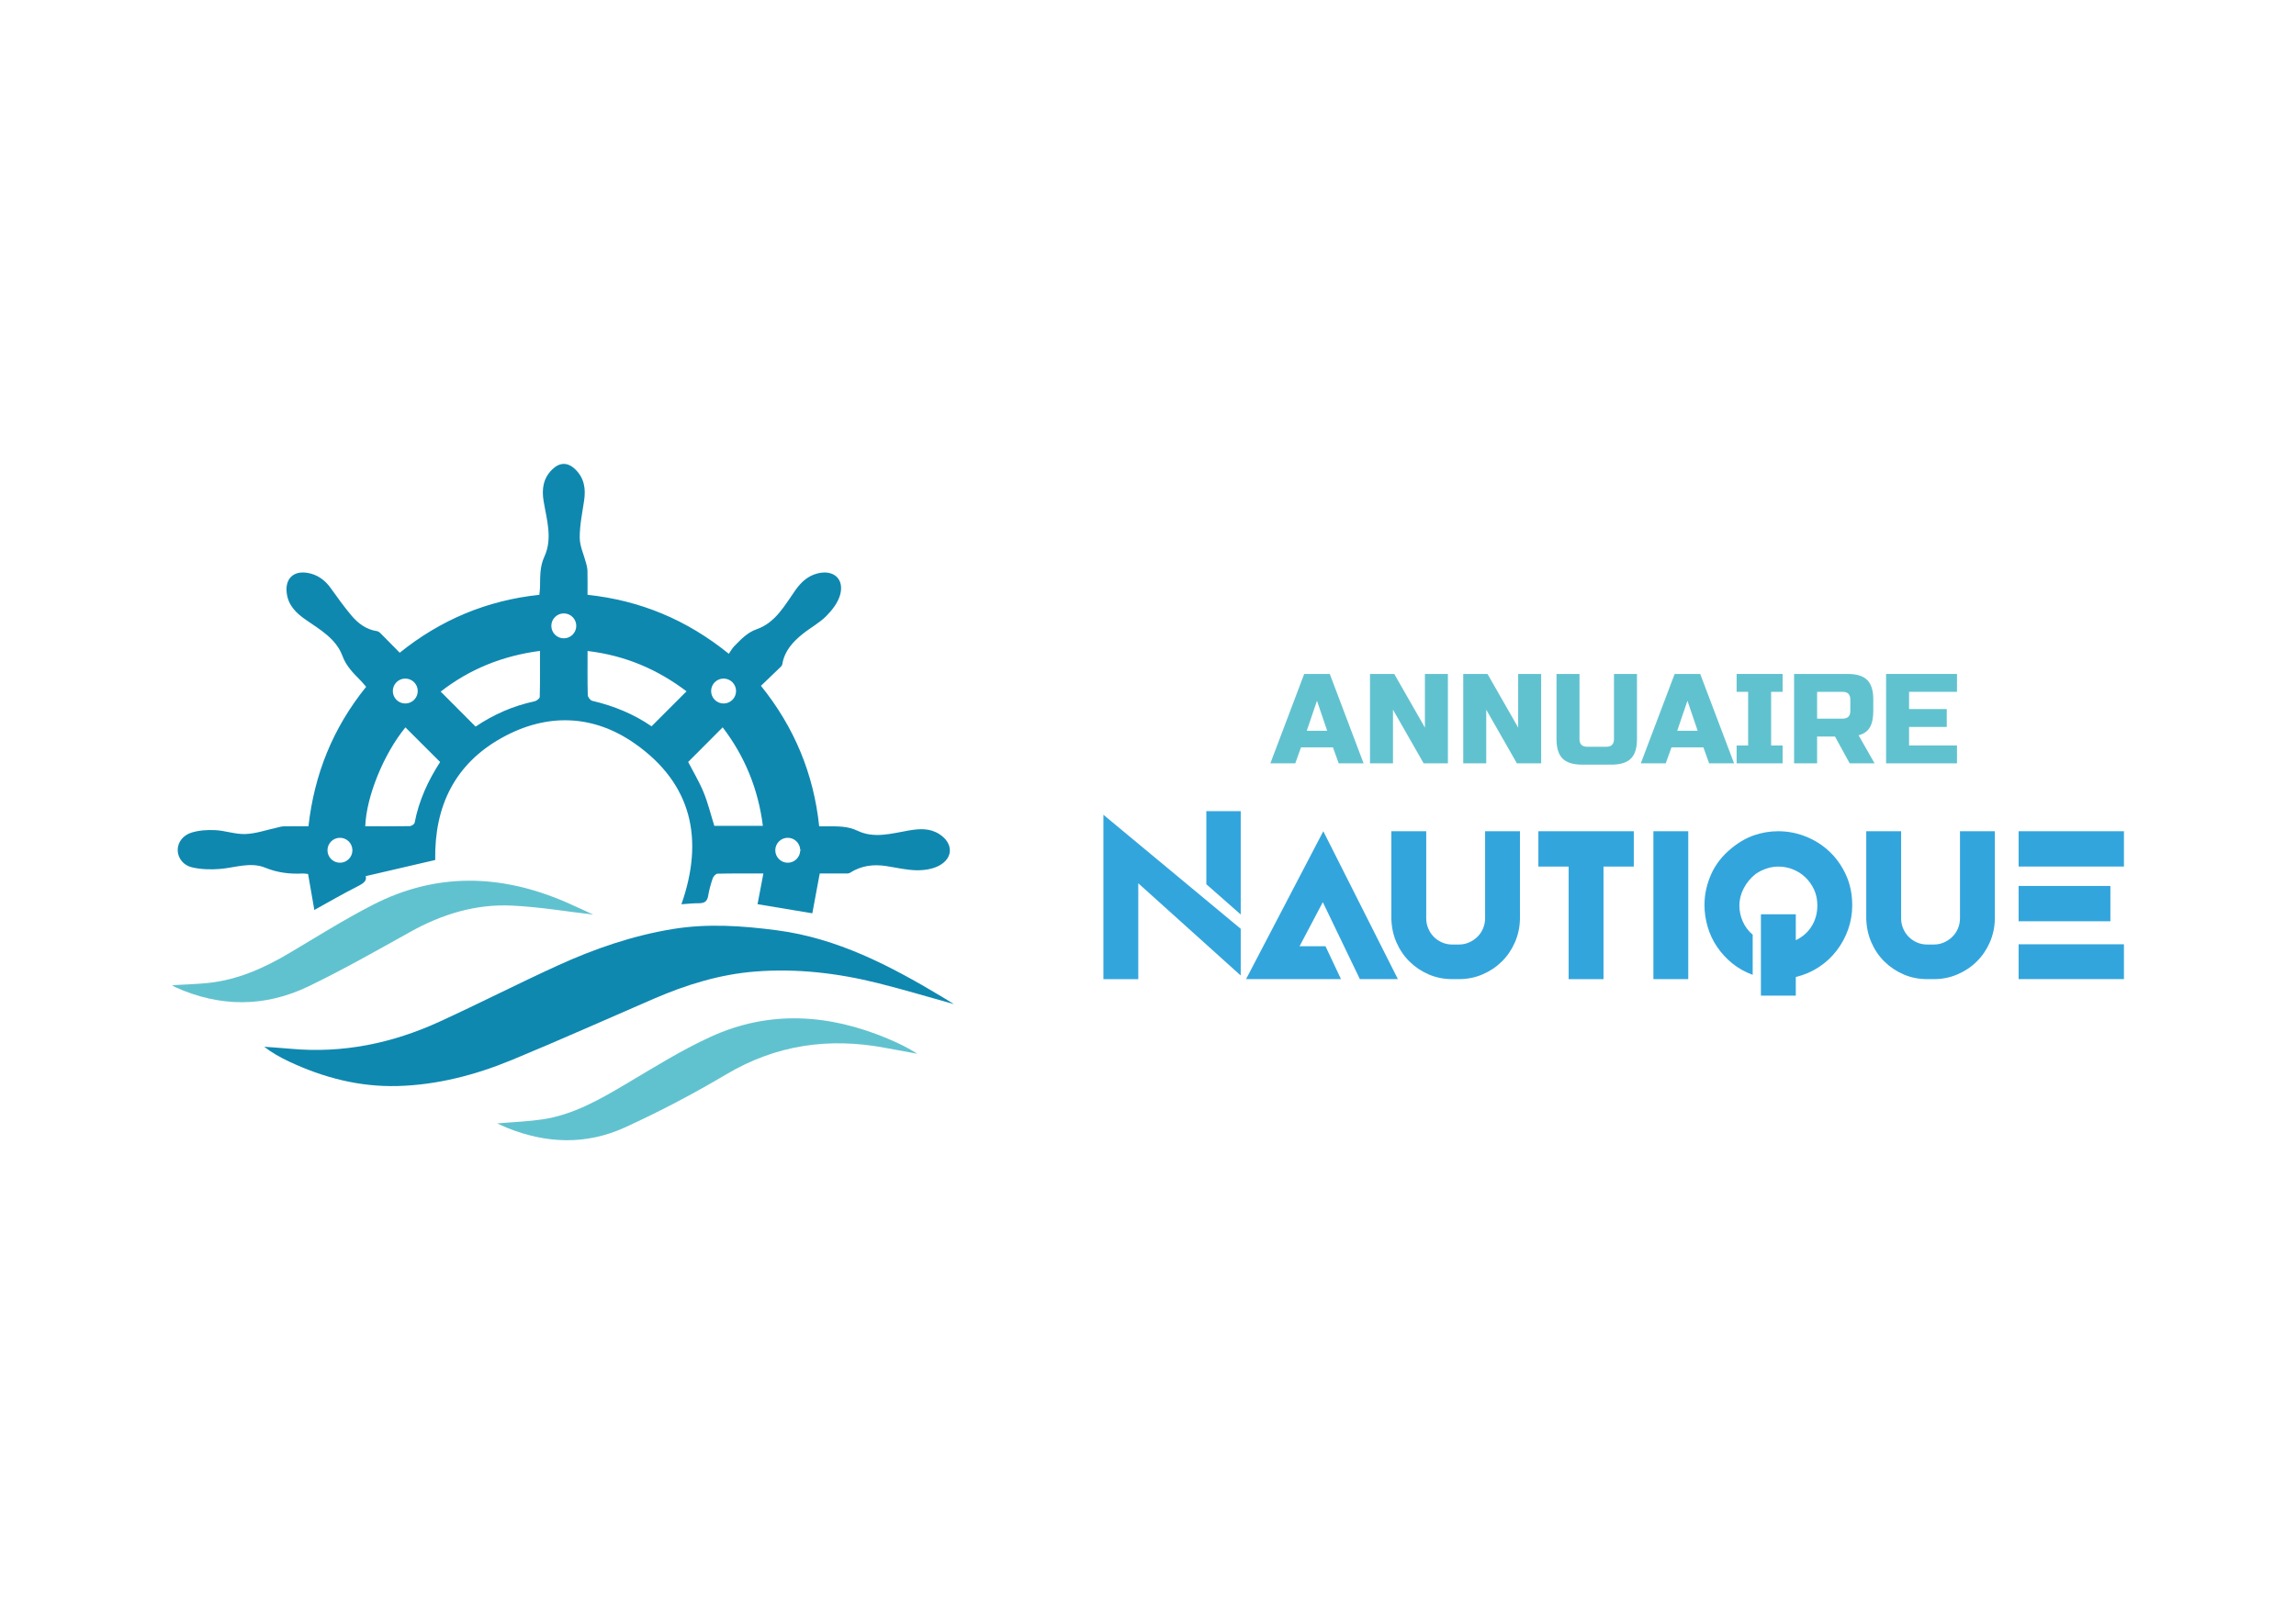<?xml version="1.0" encoding="utf-8"?>
<!-- Generator: Adobe Illustrator 16.0.0, SVG Export Plug-In . SVG Version: 6.00 Build 0)  -->
<!DOCTYPE svg PUBLIC "-//W3C//DTD SVG 1.1//EN" "http://www.w3.org/Graphics/SVG/1.1/DTD/svg11.dtd">
<svg version="1.1" id="Calque_1" xmlns="http://www.w3.org/2000/svg" xmlns:xlink="http://www.w3.org/1999/xlink" x="0px" y="0px"
	 width="358.923px" height="250.833px" viewBox="0 0 358.923 250.833" enable-background="new 0 0 358.923 250.833"
	 xml:space="preserve">
<g>
	<g>
		<g>
			<path fill="#61C2CF" d="M202.483,119.364h-3.893l5.289-13.979h3.999l5.287,13.979h-3.891l-0.898-2.497h-4.995L202.483,119.364z
				 M204.281,114.271h3.193l-1.596-4.692L204.281,114.271z"/>
			<path fill="#61C2CF" d="M226.346,119.364h-3.793l-4.793-8.388v8.388h-3.595v-13.979h3.793l4.793,8.387v-8.387h3.595V119.364
				L226.346,119.364z"/>
			<path fill="#61C2CF" d="M240.923,119.364h-3.793l-4.793-8.388v8.388h-3.595v-13.979h3.793l4.793,8.387v-8.387h3.595V119.364
				L240.923,119.364z"/>
			<path fill="#61C2CF" d="M252.306,105.385h3.595v10.185c0,1.398-0.314,2.414-0.948,3.046c-0.631,0.633-1.646,0.95-3.047,0.95
				h-4.591c-1.399,0-2.412-0.317-3.046-0.95c-0.631-0.632-0.949-1.647-0.949-3.046v-10.185h3.595v10.185
				c0,0.799,0.4,1.198,1.201,1.198h2.993c0.797,0,1.197-0.4,1.197-1.198V105.385L252.306,105.385z"/>
			<path fill="#61C2CF" d="M260.398,119.364H256.5l5.291-13.979h3.995l5.294,13.979h-3.897l-0.898-2.497h-4.991L260.398,119.364z
				 M262.192,114.271h3.197l-1.599-4.692L262.192,114.271z"/>
			<path fill="#61C2CF" d="M278.667,119.364h-7.189v-2.794h1.798v-8.389h-1.798v-2.796h7.189v2.796h-1.797v8.389h1.797V119.364z"/>
			<path fill="#61C2CF" d="M280.464,105.385h8.385c1.4,0,2.412,0.316,3.046,0.95c0.634,0.633,0.949,1.647,0.949,3.044v1.798
				c0,1.104-0.18,1.964-0.549,2.576c-0.369,0.612-0.949,1.019-1.75,1.219l2.501,4.392h-3.895l-2.296-4.193h-2.797v4.193h-3.595
				V105.385L280.464,105.385z M289.25,109.379c0-0.797-0.4-1.198-1.198-1.198h-3.992v4.193h3.992c0.798,0,1.198-0.399,1.198-1.197
				V109.379z"/>
			<path fill="#61C2CF" d="M305.927,119.364h-11.084v-13.979h11.084v2.795h-7.492v2.696h5.89v2.795h-5.89v2.896h7.492V119.364z"/>
		</g>
	</g>
	<g>
		<path fill="#33A5DD" d="M193.957,145.234v7.306l-16.014-14.424v14.994h-5.452v-25.707L193.957,145.234z M193.957,142.999
			l-5.376-4.731v-11.432h5.376V142.999z"/>
		<path fill="#33A5DD" d="M212.583,153.106l-5.792-12.037l-3.636,6.89h4.052l2.425,5.147H194.79l12.076-23.128l11.661,23.128
			H212.583z"/>
		<path fill="#33A5DD" d="M232.158,129.978h5.449v13.704c-0.025,1.313-0.291,2.542-0.798,3.691
			c-0.505,1.149-1.187,2.147-2.047,2.989c-0.86,0.848-1.863,1.517-3.015,2.008c-1.15,0.494-2.371,0.736-3.66,0.736h-1.063
			c-1.314,0-2.541-0.243-3.68-0.736c-1.138-0.492-2.138-1.16-2.995-2.008c-0.857-0.842-1.542-1.845-2.05-3.007
			c-0.505-1.16-0.77-2.412-0.795-3.749v-13.628h5.452v13.628c0,0.555,0.104,1.084,0.322,1.591c0.211,0.504,0.504,0.939,0.87,1.304
			c0.365,0.369,0.794,0.656,1.289,0.872c0.489,0.214,1.013,0.32,1.57,0.32h1.06c0.555,0,1.078-0.105,1.57-0.32
			c0.492-0.216,0.927-0.504,1.309-0.872c0.375-0.364,0.672-0.799,0.886-1.304c0.218-0.506,0.325-1.036,0.325-1.591V129.978
			L232.158,129.978z"/>
		<path fill="#33A5DD" d="M255.403,129.978v5.526h-4.735v17.606h-5.449v-17.606h-4.733v-5.526H255.403z"/>
		<path fill="#33A5DD" d="M258.468,153.106v-23.128h5.451v23.128H258.468z"/>
		<path fill="#33A5DD" d="M277.964,129.978c1.491,0,2.933,0.277,4.336,0.833c1.399,0.556,2.636,1.343,3.708,2.366
			c1.075,1.023,1.933,2.239,2.573,3.653c0.646,1.415,0.968,2.991,0.968,4.733c0,1.313-0.215,2.575-0.644,3.787
			c-0.429,1.211-1.034,2.321-1.819,3.33c-0.778,1.01-1.712,1.866-2.8,2.574c-1.085,0.708-2.271,1.211-3.557,1.515v2.916h-5.452
			v-12.72h5.452v4.05c1.059-0.503,1.885-1.231,2.479-2.187c0.593-0.958,0.889-2.039,0.889-3.246c0-0.905-0.17-1.731-0.508-2.472
			c-0.344-0.741-0.798-1.384-1.365-1.923c-0.567-0.541-1.217-0.957-1.952-1.247c-0.731-0.289-1.488-0.434-2.267-0.434
			c-0.584,0-1.176,0.095-1.781,0.284c-0.603,0.189-1.186,0.473-1.741,0.85c-0.807,0.629-1.438,1.384-1.895,2.267
			c-0.454,0.88-0.679,1.775-0.679,2.682c0,0.857,0.174,1.687,0.527,2.493c0.356,0.806,0.873,1.498,1.555,2.078v6.272
			c-1.189-0.432-2.245-1.023-3.182-1.78c-0.934-0.76-1.729-1.623-2.388-2.595c-0.655-0.971-1.147-2.018-1.473-3.142
			c-0.331-1.123-0.495-2.264-0.495-3.426c0-1.589,0.341-3.167,1.022-4.731c0.684-1.564,1.753-2.942,3.219-4.128
			c1.136-0.933,2.314-1.609,3.541-2.026C275.46,130.186,276.703,129.978,277.964,129.978z"/>
		<path fill="#33A5DD" d="M306.397,129.978h5.448v13.704c-0.021,1.313-0.29,2.542-0.795,3.691c-0.507,1.149-1.188,2.147-2.049,2.989
			c-0.857,0.848-1.864,1.517-3.015,2.008c-1.151,0.494-2.368,0.736-3.661,0.736h-1.063c-1.312,0-2.541-0.243-3.68-0.736
			c-1.135-0.492-2.135-1.16-2.995-2.008c-0.858-0.842-1.542-1.845-2.047-3.007c-0.505-1.16-0.77-2.412-0.798-3.749v-13.628h5.452
			v13.628c0,0.555,0.107,1.084,0.321,1.591c0.215,0.504,0.508,0.939,0.874,1.304c0.362,0.369,0.794,0.656,1.283,0.872
			c0.495,0.214,1.019,0.32,1.573,0.32h1.06c0.555,0,1.081-0.105,1.573-0.32c0.488-0.216,0.927-0.504,1.303-0.872
			c0.378-0.364,0.675-0.799,0.892-1.304c0.212-0.506,0.322-1.036,0.322-1.591V129.978L306.397,129.978z"/>
		<path fill="#33A5DD" d="M315.56,129.978h16.466v5.526H315.56V129.978z M329.907,138.532v5.529H315.56v-5.529H329.907z
			 M315.56,153.106v-5.45h16.466v5.45H315.56z"/>
	</g>
	<g>
		<path fill="#0F88B0" d="M149.123,157.013c-4.087-1.138-7.946-2.298-11.854-3.276c-6.306-1.577-12.714-2.33-19.219-1.819
			c-5.541,0.437-10.784,2.065-15.865,4.263c-7.381,3.191-14.72,6.483-22.151,9.556c-5.699,2.354-11.641,3.91-17.853,4.082
			c-5.983,0.165-11.625-1.303-17.008-3.834c-1.34-0.631-2.64-1.349-3.872-2.306c1.369,0.102,2.741,0.187,4.108,0.313
			c8.181,0.757,15.946-0.858,23.352-4.259c6.151-2.824,12.188-5.904,18.344-8.72c5.798-2.652,11.803-4.722,18.134-5.751
			c5.414-0.879,10.798-0.501,16.187,0.202c9.474,1.236,17.712,5.542,25.747,10.354C147.773,156.176,148.366,156.55,149.123,157.013z
			"/>
		<path fill="#61C2CF" d="M77.704,175.668c2.617-0.225,4.878-0.303,7.103-0.634c4.734-0.707,8.803-3.026,12.856-5.421
			c4.42-2.614,8.797-5.376,13.453-7.501c9.188-4.194,18.501-3.56,27.688,0.309c1.577,0.664,3.122,1.404,4.603,2.353
			c-1.668-0.306-3.34-0.608-5.007-0.921c-8.789-1.653-17.043-0.501-24.854,4.131c-5.151,3.056-10.482,5.864-15.933,8.343
			c-5.993,2.725-12.212,2.507-18.326,0.035C78.85,176.185,78.425,175.985,77.704,175.668z"/>
		<path fill="#0F88B0" d="M125.088,132.811c0.002,0.047,0.008,0.095,0.008,0.144c0,0.033-0.003,0.064-0.006,0.096
			c0.053-0.04,0.102-0.076,0.157-0.115C125.193,132.893,125.14,132.852,125.088,132.811z"/>
		<path fill="#0F88B0" d="M146.833,130.424c-1.485-0.947-3.074-0.85-4.736-0.567c-2.674,0.457-5.418,1.31-8.046,0.046
			c-1.539-0.741-3.074-0.683-4.657-0.695c-0.404-0.003-0.81,0-1.334,0c-0.865-8.227-3.897-15.508-9.103-21.967
			c0.983-0.94,1.878-1.785,2.756-2.644c0.224-0.218,0.535-0.461,0.579-0.731c0.342-2.067,1.637-3.49,3.174-4.727
			c1.203-0.969,2.613-1.715,3.694-2.797c0.921-0.922,1.822-2.092,2.168-3.311c0.71-2.514-1.058-4.037-3.603-3.346
			c-1.482,0.403-2.508,1.361-3.382,2.596c-1.673,2.367-3.093,5.071-6.037,6.104c-1.525,0.536-2.485,1.615-3.531,2.67
			c-0.318,0.321-0.535,0.743-0.842,1.179c-6.582-5.337-13.834-8.334-22.087-9.227c0-1.305,0.017-2.524-0.009-3.742
			c-0.011-0.394-0.107-0.789-0.206-1.174c-0.346-1.335-0.994-2.664-1.004-4c-0.014-1.936,0.395-3.881,0.686-5.813
			c0.28-1.86,0.021-3.541-1.394-4.899c-1.178-1.131-2.428-1.118-3.603,0.038c-1.397,1.373-1.646,3.053-1.34,4.911
			c0.476,2.902,1.445,5.852,0.121,8.719c-0.726,1.57-0.643,3.13-0.677,4.733c-0.007,0.394-0.066,0.786-0.107,1.229
			c-8.202,0.872-15.432,3.91-21.824,9.054c-0.968-0.982-1.823-1.863-2.695-2.728c-0.251-0.248-0.53-0.593-0.834-0.638
			c-1.707-0.255-2.986-1.215-4.034-2.467c-1.14-1.358-2.182-2.801-3.209-4.247c-0.917-1.293-2.104-2.147-3.66-2.406
			c-2.211-0.368-3.513,0.943-3.235,3.159c0.242,1.946,1.478,3.13,2.99,4.181c2.239,1.553,4.727,2.951,5.728,5.668
			c0.61,1.655,1.776,2.746,2.921,3.924c0.271,0.281,0.515,0.586,0.775,0.888c-5.185,6.414-8.106,13.657-9.017,21.809
			c-1.369,0-2.639-0.016-3.908,0.009c-0.337,0.006-0.671,0.128-1.006,0.199c-1.639,0.354-3.268,0.935-4.916,1.001
			c-1.563,0.065-3.142-0.525-4.725-0.608c-1.234-0.063-2.542,0.022-3.714,0.381c-1.212,0.371-2.168,1.383-2.168,2.725
			c0,1.343,0.957,2.401,2.178,2.697c1.407,0.342,2.938,0.383,4.393,0.268c2.383-0.186,4.785-1.151,7.129-0.19
			c1.926,0.791,3.854,1.001,5.873,0.9c0.265-0.012,0.533,0.049,0.805,0.076c0.322,1.857,0.638,3.674,0.978,5.625
			c2.348-1.293,4.5-2.549,6.721-3.67c0.888-0.448,1.538-0.861,1.31-1.619c3.671-0.853,7.267-1.688,10.864-2.524
			c-0.141-8.529,3.145-15.07,10.443-19.122c6.996-3.881,14.255-3.664,20.797,0.938c8.919,6.275,10.81,14.963,7.251,25.105
			c0.947-0.062,1.806-0.166,2.663-0.158c0.841,0.01,1.358-0.211,1.512-1.14c0.155-0.937,0.416-1.863,0.72-2.764
			c0.104-0.3,0.483-0.711,0.744-0.717c2.355-0.055,4.712-0.033,7.173-0.033c-0.325,1.71-0.619,3.255-0.914,4.801
			c2.844,0.473,5.617,0.935,8.564,1.425c0.379-2.034,0.765-4.107,1.159-6.231c1.317,0,2.543,0.006,3.771-0.003
			c0.315-0.001,0.701,0.063,0.937-0.088c1.758-1.127,3.659-1.378,5.68-1.066c1.573,0.243,3.145,0.626,4.723,0.658
			c1.177,0.023,2.495-0.167,3.519-0.705C149.072,134.171,149.03,131.826,146.833,130.424z M53.142,134.903
			c-1.076,0-1.948-0.874-1.948-1.949c0-1.077,0.873-1.95,1.948-1.95c1.076,0,1.949,0.873,1.949,1.95
			C55.091,134.03,54.219,134.903,53.142,134.903z M63.357,106.107c1.076,0,1.948,0.874,1.948,1.949c0,1.077-0.873,1.949-1.948,1.949
			c-1.077,0-1.949-0.873-1.949-1.949C61.407,106.981,62.28,106.107,63.357,106.107z M64.818,128.652
			c-0.044,0.224-0.498,0.523-0.765,0.53c-2.316,0.041-4.634,0.023-6.953,0.023c0.157-4.643,2.901-11.347,6.279-15.465
			c1.826,1.825,3.587,3.583,5.423,5.417C66.948,122.01,65.484,125.161,64.818,128.652z M84.376,108.985
			c-0.007,0.241-0.497,0.61-0.815,0.679c-3.335,0.71-6.394,2.051-9.214,3.955c-1.851-1.857-3.612-3.625-5.457-5.475
			c4.475-3.478,9.606-5.593,15.523-6.363C84.414,104.278,84.438,106.633,84.376,108.985z M88.137,99.814
			c-1.076,0-1.949-0.872-1.949-1.949c0-1.076,0.873-1.949,1.949-1.949s1.949,0.874,1.949,1.949
			C90.086,98.943,89.212,99.814,88.137,99.814z M113.115,106.107c1.076,0,1.95,0.874,1.95,1.949c0,1.077-0.875,1.949-1.95,1.949
			s-1.948-0.873-1.948-1.949C111.166,106.981,112.039,106.107,113.115,106.107z M101.852,113.572
			c-2.717-1.878-5.874-3.194-9.263-3.984c-0.3-0.069-0.697-0.576-0.705-0.889c-0.062-2.224-0.032-4.448-0.032-6.903
			c5.883,0.691,10.972,2.893,15.469,6.308C105.501,109.921,103.719,111.704,101.852,113.572z M111.667,129.138
			c-0.566-1.806-0.993-3.58-1.678-5.247c-0.689-1.674-1.635-3.241-2.412-4.744c1.783-1.788,3.569-3.577,5.396-5.411
			c3.426,4.479,5.553,9.606,6.282,15.4C116.677,129.138,114.147,129.138,111.667,129.138z M123.146,134.903
			c-1.076,0-1.949-0.874-1.949-1.949c0-1.077,0.874-1.95,1.949-1.95c1.029,0,1.869,0.797,1.943,1.807
			c0.051,0.042,0.104,0.082,0.159,0.125c-0.056,0.04-0.104,0.076-0.157,0.115C125.041,134.082,124.19,134.903,123.146,134.903z"/>
		<path fill="#61C2CF" d="M58.256,141.501c-4.438,2.285-8.682,4.949-12.979,7.505c-3.947,2.348-8.068,4.197-12.683,4.693
			c-1.822,0.196-3.662,0.23-5.698,0.35c0.301,0.186,0.401,0.265,0.519,0.317c6.966,3.146,13.991,3.163,20.837-0.142
			c5.395-2.605,10.621-5.574,15.857-8.493c4.96-2.769,10.234-4.394,15.899-4.125c4.342,0.207,8.657,0.939,12.728,1.409
			c-1.161-0.533-2.673-1.253-4.208-1.92C78.378,136.68,68.232,136.366,58.256,141.501z"/>
	</g>
</g>
</svg>
